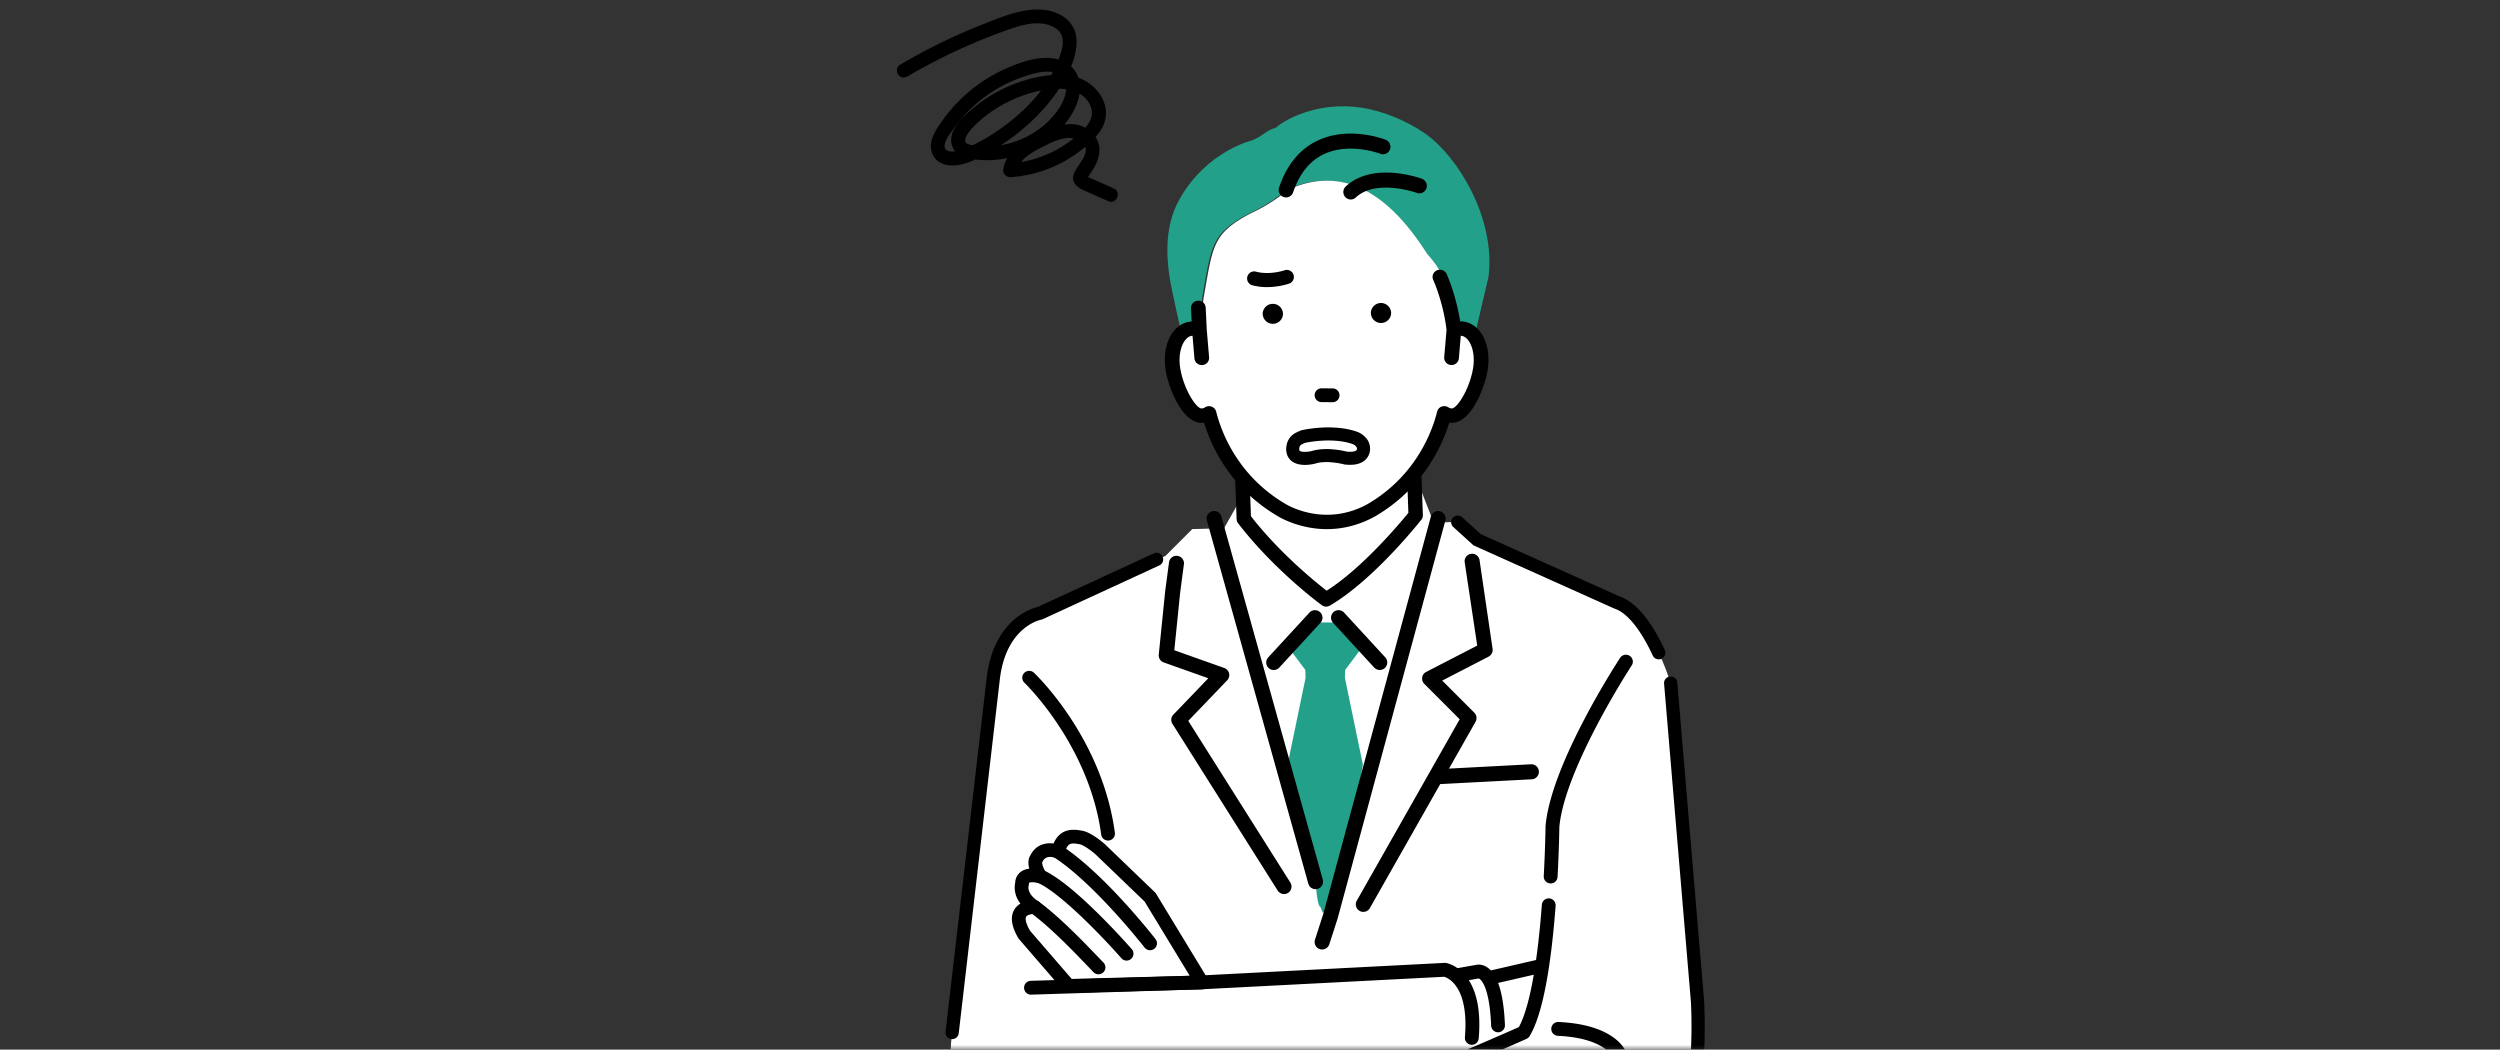 <svg xmlns="http://www.w3.org/2000/svg" width="262" height="110" fill="none"><rect width="100%" height="100%" fill="#333333" stroke="none"/><mask id="a" width="262" height="110" x="0" y="0" maskUnits="userSpaceOnUse" style="mask-type:alpha"><path fill="#C4C4C4" d="M0 0h262v110H0z"/></mask><g mask="url(#a)"><path fill="#fff" d="m122.133 58.259-13.143 6.01s-4.131.75-4.882 6.761l-4.32 37.182s-2.065 13.333 7.887 15.024l7.322.189-1.315 13.163h55.961l-1.69-13.728s7.512-1.125 8.827-4.695c0 0 1.501-5.071 1.125-13.144l-2.816-33.426s-2.254-7.323-5.632-8.452l-14.648-6.571-2.065-1.877-27.791.75-2.816 2.817z"/><path fill="#000" d="M173.839 69.103a.7.7 0 0 1-.629-.401c-1.27-2.73-2.681-4.471-3.974-4.904a.4.4 0 0 1-.064-.026L154.524 57.2a.7.7 0 0 1-.183-.119l-2.065-1.876a.694.694 0 0 1 .93-1.026l1.985 1.802 14.517 6.514c1.693.584 3.293 2.473 4.759 5.623a.693.693 0 0 1-.628.985M169.641 137.275a.7.7 0 0 1-.687-.596l-1.69-13.727a.69.69 0 0 1 .584-.783c1.972-.298 7.287-1.636 8.271-4.227.1-.356 1.444-5.299 1.094-12.884l-2.816-33.414a.69.69 0 0 1 .632-.747.695.695 0 0 1 .75.632l2.816 33.426v.026c.376 8.099-1.09 13.163-1.154 13.375-.003.012-.01.028-.013.041-1.206 3.272-6.739 4.635-8.695 5.02l1.594 13.063a.69.69 0 0 1-.686.789zM99.785 108.902q-.04.001-.08-.004a.693.693 0 0 1-.61-.769l4.321-37.183c.75-6 4.66-7.18 5.35-7.341l12.136-5.603a.694.694 0 1 1 .581 1.26l-12.207 5.632a.6.6 0 0 1-.167.051c-.144.03-3.644.777-4.317 6.165l-4.317 37.176a.69.69 0 0 1-.687.612z"/><path fill="#fff" d="m138.244 51.59-8.262.75-2.252 4.006 10.889 39.31 12.146-39.56-1.754-4.506z"/><path fill="#fff" d="m130.354 54.375-.375-10.883h18.012L148.366 54s-4.878 6.19-9.381 8.817c0 0-4.879-3.563-8.631-8.441"/><path fill="#000" d="M138.984 63.576a.76.76 0 0 1-.446-.144c-.202-.148-5.01-3.685-8.785-8.593a.77.77 0 0 1-.157-.436l-.375-10.882a.755.755 0 0 1 .754-.783h18.012c.407 0 .741.321.754.728l.375 10.508a.76.76 0 0 1-.16.493c-.202.257-5.02 6.335-9.593 9.003a.75.75 0 0 1-.382.103zm-7.883-9.471c3.002 3.846 6.722 6.864 7.931 7.8 3.743-2.36 7.704-7.1 8.567-8.16l-.34-9.496h-16.502l.34 9.856z"/><path fill="#23A089" d="m140.945 71.03.026-.818 2.043-2.723-1.877-2.255h-4.506l-1.876 2.255 2.043 2.723.026.818-1.883 9.1 2.306 10.266.625 2.004c.01.315.186 2.63.501 2.63l.25.626.875-.376 1.126-2.88-.157 1.479 2.361-13.747-1.883-9.099z"/><path fill="#000" d="M133.488 70.216a.786.786 0 0 1-.578-1.321l4.321-4.696a.786.786 0 1 1 1.157 1.068l-4.32 4.696a.78.78 0 0 1-.58.253M144.601 70.215a.8.8 0 0 1-.581-.253l-4.32-4.696a.79.79 0 0 1 .045-1.113.79.79 0 0 1 1.113.045l4.32 4.696a.789.789 0 0 1-.577 1.321M142.875 95.567a.788.788 0 0 1-.683-1.177l10.783-19.01-3.708-3.708a.8.8 0 0 1-.221-.676.77.77 0 0 1 .417-.578l5.35-2.761-1.318-8.766a.787.787 0 1 1 1.568-.144l1.366 9.295a.79.79 0 0 1-.423.773l-4.862 2.511 3.367 3.368c.25.25.302.638.129.946l-11.078 19.53a.78.78 0 0 1-.687.397M138.559 99.508a.787.787 0 0 1-.748-1.03l.866-2.69 11.277-41.647a.786.786 0 1 1 1.52.41l-11.28 41.666-.009.035-.873 2.71a.79.79 0 0 1-.75.546zM134.566 93.695a.79.79 0 0 1-.668-.368L122.872 75.86a.79.79 0 0 1 .096-.966l3.663-3.813-4.673-1.659a.785.785 0 0 1-.52-.82l.674-6.646.4-3.015a.788.788 0 0 1 1.569.138l-.401 3.024-.613 6.043 5.238 1.86a.79.79 0 0 1 .305 1.29l-4.08 4.25 10.699 16.947a.79.79 0 0 1-.667 1.209zM137.869 93.187a.786.786 0 0 1-.757-.577l-10.629-38.055a.79.79 0 0 1 .545-.972.79.79 0 0 1 .972.549l10.629 38.055a.79.79 0 0 1-.757 1z"/><path fill="#000" d="M151.012 82.17a.788.788 0 0 1-.041-1.575l9.513-.5a.788.788 0 0 1 .083 1.572l-9.513.5h-.042z"/><path fill="#fff" d="m125.951 102.948-5.424-8.929-5.176-4.974c-.456-.42-1.473-1.184-2.085-1.286-1.001-.167-1.921-.25-2.399 1.481 0 0-1.607-.647-2.255.75 0 0-.439.44.398 1.858 0 0-1.899-.542-1.899.773 0 0-.439 1.315 1.315 2.44 0 0-2.838-.125-1.084 2.88l4.654 5.383 3.201-.093 10.757-.283z"/><path fill="#000" d="M111.993 104.049a.72.72 0 0 1-.549-.25l-4.654-5.382a1 1 0 0 1-.077-.109c-.721-1.238-.859-2.242-.41-2.986.17-.279.394-.478.638-.622-.718-.936-.622-1.834-.552-2.168.029-.613.327-.969.584-1.158.266-.202.584-.298.895-.337-.199-.747-.026-1.193.128-1.417.391-.78 1.087-1.222 1.973-1.245q.232-.003.439.023c.767-1.713 2.184-1.479 2.983-1.344 1.036.173 2.441 1.453 2.453 1.466l5.19 4.987a1 1 0 0 1 .119.148l5.423 8.929a.725.725 0 0 1-.6 1.103l-10.757.282-3.198.093h-.022zm-4.061-6.526 4.381 5.07 2.858-.083 9.51-.25-4.728-7.781-5.109-4.91c-.491-.453-1.35-1.033-1.7-1.094-.888-.148-1.257-.209-1.581.959a.72.72 0 0 1-.379.455.72.72 0 0 1-.59.023c-.224-.087-1.001-.321-1.325.381a.5.5 0 0 1-.048.087c-.006.087.007.41.411 1.1a.724.724 0 0 1-.824 1.065c-.395-.11-.873-.103-.969-.02a.5.5 0 0 0-.006.097c0 .09 0 .14-.036.221-.029.125-.144.866 1.017 1.61a.724.724 0 0 1-.423 1.331c-.231-.006-.722.068-.85.286-.109.183-.061.657.391 1.45z"/><path fill="#000" d="M115.123 102.107a.73.73 0 0 1-.523-.221l-.468-.488c-1.604-1.671-4.025-4.198-6.139-5.754a.726.726 0 0 1 .859-1.167c2.214 1.632 4.69 4.21 6.325 5.917l.465.484a.722.722 0 0 1-.522 1.226zM118.064 100.668a.72.72 0 0 1-.545-.247c-1.729-1.979-6.736-7.28-9.128-8.05a.725.725 0 0 1 .442-1.38c1.399.45 3.477 2.025 6.178 4.68a77 77 0 0 1 3.598 3.798.726.726 0 0 1-.548 1.202zM120.526 99.583a.73.73 0 0 1-.574-.279c-.051-.067-5.196-6.658-9.484-9.455a.725.725 0 1 1 .792-1.216c4.494 2.932 9.622 9.504 9.837 9.783a.722.722 0 0 1-.571 1.167M116.123 88.09a.73.73 0 0 1-.718-.629c-1.264-9.381-7.977-15.844-8.044-15.908a.725.725 0 0 1-.029-1.023.727.727 0 0 1 1.023-.029c.292.276 7.149 6.864 8.484 16.768a.724.724 0 0 1-.622.814q-.05.007-.097.007zM169.089 110.839c-.01-.019-.898-2.066-5.863-2.287a.727.727 0 0 1 .064-1.45c5.953.263 7.056 2.935 7.162 3.24l-1.37.478.007.016z"/><path fill="#fff" d="M152.491 102.363s2.589.584 1.334 8.596l5.863-2.755s1.816-4.923 1.899-6.845l-5.34 1.251s-.584-.75-1.334-.75l-2.422.5z"/><path fill="#000" d="M154.246 109.493h-.065a.727.727 0 0 1-.66-.783c.263-3.066-.382-4.641-.969-5.423-.494-.661-1.017-.866-1.196-.921l-25.37 1.309-17.916.564a.727.727 0 0 1-.747-.702.723.723 0 0 1 .702-.747l17.903-.565 25.463-1.315c.051 0 .106 0 .157.01.164.029 4.035.757 3.419 7.912a.724.724 0 0 1-.721.664zM156.497 103.11a.724.724 0 0 1-.164-1.43l4.882-1.126a.725.725 0 0 1 .327 1.411l-4.882 1.126a.7.7 0 0 1-.163.019"/><path fill="#000" d="M156.996 108.183a.724.724 0 0 1-.724-.696c-.18-4.413-1.197-4.907-1.299-4.946l-2.108.373a.726.726 0 0 1-.253-1.428l2.11-.372c.302-.064.767-.016 1.216.318 1.052.773 1.649 2.79 1.78 5.997a.725.725 0 0 1-.696.754h-.029zm-1.94-5.661h-.006z"/><path fill="#000" d="M145.198 115.046a.73.73 0 0 1-.674-.455.727.727 0 0 1 .404-.943 448 448 0 0 0 14.25-6.008c1.091-2.004 1.922-6.427 2.409-12.823a.725.725 0 0 1 .776-.667.725.725 0 0 1 .667.78c-.529 6.931-1.446 11.524-2.723 13.65a.73.73 0 0 1-.324.289c-.064.029-6.514 2.918-14.519 6.126a.7.7 0 0 1-.269.051zM162.507 92.582h-.039a.723.723 0 0 1-.683-.763c.161-2.99.186-5.196.19-5.215v-.055c.574-6.491 7.518-17.159 7.816-17.608a.724.724 0 1 1 1.212.796c-.07.105-7.021 10.782-7.582 16.915-.003.272-.035 2.415-.189 5.25a.727.727 0 0 1-.722.687z"/><path fill="#23A089" d="M149.322 13.973c-1.873-1.302-4.343-2.328-6.588-2.681-4.753-.744-8.304 1.389-9.032 2.104-.956.208-1.369.892-2.524 1.325 0 0-4.67 1.1-7.524 6.078-1.732 3.018-1.495 6.613-.744 10.026l.878 4.006c.238-.193.51-.325.809-.373.317-.05.641-.003.949.122l.443-3.38c.965-5.44.917-6.7 4.868-8.804 0 0 2.236-.982 3.929-2.49 6.562-3.014 11.316 1.508 14.606 6.675 0 0 1.966 2.194 1.363 2.441.183.423.636 1.973.992 3.364.237.927.429 1.784.471 2.191.311-.125.629-.173.949-.122.542.09.998.446 1.325.975l1.507-6.434c.754-6.03-3.149-12.57-6.68-15.026z"/><path fill="#fff" d="M134.941 19.906c6.562-3.014 11.315 1.508 14.606 6.675 0 0 1.966 2.194 1.363 2.44.183.424.635 1.973.991 3.365.237.927.43 1.783.475 2.19.311-.124.628-.172.949-.121 1.373.224 2.184 2.152 1.812 4.304-.375 2.152-1.79 5.01-3.165 4.785a1.7 1.7 0 0 1-.603-.23c-.482 1.946-2.204 6.966-7.621 10.144-4.984 2.778-9.42 0-9.42 0-5.417-3.178-7.139-8.198-7.62-10.145a1.7 1.7 0 0 1-.603.231c-1.376.225-2.791-2.633-3.166-4.785-.372-2.152.439-4.08 1.812-4.304.318-.051.642-.003.949.122l.443-3.38c.965-5.44.917-6.7 4.869-8.805 0 0 2.235-.981 3.929-2.489z"/><path fill="#000" d="M153.431 33.833q-.247-.04-.497-.026c-.254-1.68-.777-3.547-1.421-5.032a.66.66 0 0 0-.857-.337.625.625 0 0 0-.346.83c.683 1.572 1.222 3.605 1.411 5.322l-.244 2.864a.64.64 0 0 0 .597.683h.055c.336 0 .622-.25.651-.58l.211-2.483a1 1 0 0 1 .228.006c.872.145 1.61 1.645 1.277 3.573-.392 2.248-1.732 4.375-2.412 4.266a1 1 0 0 1-.366-.144.67.67 0 0 0-.593-.052.63.63 0 0 0-.388.44c-.475 1.918-2.14 6.706-7.31 9.743-4.564 2.544-8.573.122-8.756.007-5.186-3.044-6.847-7.832-7.322-9.75a.64.64 0 0 0-.388-.44.67.67 0 0 0-.594.052 1 1 0 0 1-.362.144c-.68.112-2.024-2.018-2.412-4.266-.333-1.928.404-3.432 1.277-3.573a1 1 0 0 1 .231-.006l.211 2.482c.029.33.315.58.651.58h.055a.64.64 0 0 0 .596-.682l-.247-2.913-.112-2.309a.644.644 0 0 0-.683-.603.644.644 0 0 0-.622.664l.074 1.514q-.183 0-.366.029c-1.758.288-2.787 2.498-2.348 5.035.35 2.014 1.854 5.642 3.92 5.305.016 0 .035-.006.051-.01.712 2.377 2.668 6.874 7.71 9.83.129.081 2.194 1.345 5.103 1.345 1.495 0 3.214-.334 5.007-1.334 5.051-2.967 7.011-7.464 7.726-9.84l.051.01q.136.022.267.022c1.921 0 3.316-3.4 3.65-5.328.439-2.534-.591-4.747-2.348-5.035z"/><path fill="#000" d="M139.075 55.455c-2.964 0-5.077-1.305-5.164-1.36-4.994-2.928-6.979-7.354-7.729-9.795-2.117.292-3.65-3.368-4.003-5.408-.27-1.552-.013-3.02.705-4.028.453-.635 1.052-1.03 1.739-1.142q.129-.019.263-.029l-.068-1.392a.74.74 0 0 1 .193-.535.77.77 0 0 1 .539-.254.76.76 0 0 1 .805.716l.112 2.309.247 2.909a.75.75 0 0 1-.173.542.78.78 0 0 1-.533.27h-.064a.764.764 0 0 1-.766-.69l-.202-2.377a.5.5 0 0 0-.103.01c-.26.041-.507.221-.718.52-.478.673-.655 1.789-.459 2.918.388 2.235 1.725 4.26 2.277 4.17a.8.8 0 0 0 .321-.129.79.79 0 0 1 .699-.06c.231.09.401.285.462.519.471 1.902 2.12 6.655 7.268 9.676.17.106 4.14 2.499 8.637-.01 5.132-3.011 6.783-7.764 7.252-9.67a.76.76 0 0 1 .458-.519.79.79 0 0 1 .699.061q.168.1.324.128c.562.093 1.889-1.94 2.278-4.17.195-1.125.019-2.244-.459-2.915-.212-.298-.462-.477-.722-.522-.032-.007-.064-.007-.099-.01l-.202 2.377a.767.767 0 0 1-.834.686.76.76 0 0 1-.702-.811l.243-2.865c-.186-1.68-.725-3.707-1.401-5.263a.72.72 0 0 1-.007-.57.776.776 0 0 1 1.424-.016c.626 1.442 1.152 3.287 1.415 4.954.138-.006.279.01.417.033.686.112 1.289.506 1.738 1.141.718 1.01.975 2.48.706 4.029-.295 1.7-1.655 5.423-3.769 5.426a3 3 0 0 1-.237-.015c-.751 2.444-2.743 6.87-7.749 9.808-1.607.894-3.313 1.35-5.068 1.35zm-12.81-11.408a.12.12 0 0 1 .115.083c.716 2.39 2.662 6.831 7.656 9.763.09.054 2.146 1.328 5.042 1.328 1.716 0 3.381-.443 4.952-1.318 5.004-2.938 6.954-7.384 7.669-9.77.016-.058.077-.093.138-.083l.048.01c.083.012.173.015.247.019 1.857 0 3.217-3.407 3.534-5.232.254-1.468.007-2.905-.667-3.852-.414-.583-.962-.942-1.584-1.045a2.3 2.3 0 0 0-.472-.026.115.115 0 0 1-.125-.1c-.253-1.677-.779-3.546-1.411-5.003a.543.543 0 0 0-.991.01.5.5 0 0 0 .003.388c.687 1.578 1.229 3.63 1.418 5.356l-.244 2.887a.5.5 0 0 0 .119.369.53.53 0 0 0 .369.186h.044c.276 0 .51-.209.533-.475l.208-2.482a.124.124 0 0 1 .109-.11q.144-.01.257.007c.324.054.625.266.876.616.522.731.708 1.889.5 3.095-.375 2.168-1.726 4.5-2.547 4.362a1.1 1.1 0 0 1-.41-.16.55.55 0 0 0-.491-.042.52.52 0 0 0-.317.356c-.478 1.93-2.153 6.758-7.364 9.817-4.622 2.576-8.705.113-8.878.007-5.222-3.066-6.899-7.89-7.377-9.824a.52.52 0 0 0-.318-.356.55.55 0 0 0-.49.041c-.138.084-.27.135-.408.158-.818.134-2.171-2.191-2.549-4.362-.209-1.206-.023-2.36.497-3.095.25-.35.551-.565.875-.616a1 1 0 0 1 .257-.007c.058.004.102.052.109.11l.212 2.482a.53.53 0 0 0 .577.471.53.53 0 0 0 .372-.189.5.5 0 0 0 .119-.369l-.247-2.915-.113-2.316a.524.524 0 0 0-.561-.49.53.53 0 0 0-.375.176.5.5 0 0 0-.132.362l.074 1.514a.12.12 0 0 1-.032.087.12.12 0 0 1-.087.035c-.115 0-.234.01-.346.029-.622.102-1.171.465-1.584 1.046-.671.942-.921 2.383-.667 3.852.343 1.975 1.805 5.529 3.784 5.208l.045-.01h.023zM144.665 16.117c.192.077.401.07.59-.013a.791.791 0 0 0-.029-1.453c-.154-.06-3.829-1.485-7.136.08-1.88.889-3.24 2.544-4.041 4.92a.79.79 0 0 0 .481.998q.121.043.253.042c.33 0 .625-.215.735-.533.657-1.953 1.741-3.3 3.22-4 2.691-1.276 5.895-.054 5.927-.04M149.024 18.737c-.209-.077-5.139-1.85-7.99.805a.795.795 0 0 0-.048 1.11.77.77 0 0 0 .571.256.75.75 0 0 0 .523-.208c2.149-2.001 6.366-.5 6.408-.484a.778.778 0 0 0 .994-.471.79.79 0 0 0-.462-1.008z"/><path fill="#000" d="M138.495 42.056a.63.63 0 0 1-.629-.638c0-.35.289-.632.638-.629l1.158.01c.35 0 .632.288.629.638 0 .35-.289.632-.638.629z"/><path fill="#000" d="m139.653 42.151-1.158-.01a.72.72 0 0 1-.51-.214.73.73 0 0 1-.209-.513c0-.193.077-.372.215-.51a.73.73 0 0 1 .513-.209l1.158.01c.193 0 .372.077.51.215a.73.73 0 0 1 .209.513.72.72 0 0 1-.449.664.8.8 0 0 1-.279.054m-1.533-1.119a.55.55 0 0 0-.164.385c0 .144.055.282.157.388.103.103.237.16.385.164l1.158.01a.54.54 0 0 0 .548-.543.55.55 0 0 0-.157-.388.55.55 0 0 0-.385-.163l-1.158-.01a.5.5 0 0 0-.211.042.5.5 0 0 0-.177.115zM132.785 30.09a6 6 0 0 1-1.54-.193.738.738 0 1 1 .382-1.427c1.437.385 2.973-.135 2.986-.142a.736.736 0 0 1 .943.45.736.736 0 0 1-.449.943c-.058.019-1.058.368-2.325.368zM143.667 32.795a1.064 1.064 0 0 0 1.072 1.055 1.06 1.06 0 0 0 1.052-1.071 1.064 1.064 0 0 0-2.127.02zM132.332 32.88a1.065 1.065 0 0 0 1.072 1.056 1.06 1.06 0 0 0 1.052-1.071 1.064 1.064 0 0 0-2.127.02zM141.708 48.707a4.5 4.5 0 0 1-.764-.025.5.5 0 0 1-.099-.02c-.016-.003-1.764-.465-2.98-.086-.009 0-.019.006-.032.01-.269.07-1.655.388-2.479-.276-.269-.215-.58-.616-.558-1.312.026-.728.375-1.309.985-1.633.176-.093.369-.18.567-.256a1 1 0 0 1 .087-.026c.128-.029 3.22-.731 5.77.16.417.145.783.42 1.065.793.321.426.458 1.177.106 1.792-.225.392-.693.822-1.662.88zm-.558-1.379c.686.07.972-.074 1.033-.173.057-.093.019-.253-.013-.298a.9.9 0 0 0-.42-.321c-2.024-.706-4.603-.205-4.965-.128a4 4 0 0 0-.363.166c-.128.068-.25.174-.26.475-.006.154.032.183.045.196.183.147.818.134 1.267.022 1.472-.452 3.323-.026 3.673.064zM95.1 7.879a61 61 0 0 1 10.234-4.776c1.43-.513 3.108-1.077 4.622-.587.737.24 1.404.725 1.517 1.537s-.202 1.674-.498 2.415c-1.241 3.098-3.823 5.629-6.552 7.46a20 20 0 0 1-2.2 1.28c-.622.31-1.261.644-1.957.75-.413.064-1.1.116-1.312-.35-.301-.667.53-1.654.889-2.168a14.82 14.82 0 0 1 7.351-5.497c1.164-.391 2.983-.965 4.061-.08 1.17.962.378 2.813-.337 3.797-1.71 2.36-4.616 3.795-7.525 3.785-.365 0-.731-.029-1.09-.077-.324-.042-.776-.06-1.052-.257-.565-.4.164-1.324.468-1.667 1.11-1.235 2.544-2.236 4.032-2.951 1.469-.706 3.082-1.193 4.711-1.3 1.463-.092 3.147.274 3.856 1.7.776 1.56-.597 2.788-1.726 3.692a12.35 12.35 0 0 1-4.381 2.24c-.792.22-1.61.346-2.431.403l.689.693c.218-1.28 1.53-2.014 2.585-2.553 1.238-.632 2.964-1.588 4.282-.622 1.418 1.036-.212 2.39-.664 3.441-.349.812.231 1.325.911 1.63.869.388 1.745.773 2.614 1.157.725.321 1.2-.811.478-1.132q-1.064-.471-2.127-.94-.285-.123-.57-.253c-.065-.029-.138-.054-.199-.09.051.032-.029.164.051.064.202-.26.382-.551.561-.827.687-1.062 1.094-2.354.26-3.467-1.79-2.386-5.16-.706-7.12.494-1.1.673-2.053 1.613-2.277 2.931-.071.414.304.722.689.693a13.34 13.34 0 0 0 5.668-1.722 13.3 13.3 0 0 0 2.44-1.777c.683-.635 1.367-1.344 1.63-2.261.487-1.716-.648-3.458-2.165-4.202-1.777-.872-3.939-.555-5.773-.048a15 15 0 0 0-5.238 2.633c-1.171.914-3.396 2.723-2.492 4.455.439.84 1.472.991 2.325 1.084.892.096 1.803.074 2.688-.067a10.84 10.84 0 0 0 4.795-2.034c1.389-1.045 2.646-2.495 3.095-4.204.221-.85.228-1.793-.209-2.579-.439-.789-1.189-1.26-2.062-1.443-1.69-.356-3.614.33-5.144 1a15.9 15.9 0 0 0-4.584 3.047 16 16 0 0 0-1.88 2.127c-.557.763-1.244 1.674-1.353 2.643-.093.833.347 1.629 1.13 1.946.708.286 1.513.193 2.228-.01.876-.243 1.71-.702 2.502-1.141a23 23 0 0 0 2.605-1.687c1.594-1.203 3.062-2.627 4.246-4.237 1.097-1.491 2.181-3.39 2.312-5.28.071-1.006-.23-1.933-1.007-2.603-.715-.616-1.7-.918-2.626-.963-2.021-.093-3.994.738-5.841 1.46a61.4 61.4 0 0 0-8.881 4.326c-.289.17-.292.623-.109.863.221.292.577.276.863.11z"/><path fill="#000" d="M116.451 21.15a.7.7 0 0 1-.299-.068l-.878-.388c-.581-.256-1.158-.51-1.736-.77-.939-.42-1.282-1.052-.968-1.777.119-.279.314-.567.516-.872.446-.667.873-1.305.645-1.883a13.6 13.6 0 0 1-2.066 1.44 13.4 13.4 0 0 1-5.715 1.736.8.8 0 0 1-.641-.254.67.67 0 0 1-.167-.574q.104-.62.426-1.177a10.269 10.269 0 0 1-3.351.154c-.369.17-.754.32-1.145.43-.905.253-1.678.253-2.303.003-.821-.33-1.302-1.158-1.2-2.062.11-.969.783-1.89 1.325-2.63l.048-.068a16.2 16.2 0 0 1 6.508-5.212c1.51-.663 3.467-1.375 5.215-1.007q.141.03.272.068c.27-.69.517-1.46.421-2.172-.122-.891-.953-1.286-1.437-1.443-1.527-.494-3.272.132-4.548.587a61 61 0 0 0-10.216 4.766c-.381.225-.776.17-1.01-.138a.8.8 0 0 1-.131-.622.6.6 0 0 1 .275-.407 68 68 0 0 1 2.877-1.6 61 61 0 0 1 6.021-2.737l.323-.128c1.787-.702 3.634-1.427 5.562-1.337 1.042.048 2.024.407 2.697.987.76.655 1.123 1.588 1.046 2.698q-.076 1.074-.561 2.274c.214.202.397.44.545.702q.13.232.211.488.285.1.549.23c1.472.722 2.752 2.486 2.223 4.334-.18.635-.555 1.167-.979 1.635.651.953.539 2.162-.324 3.5l-.093.144c-.115.183-.237.369-.365.548q.192.086.385.17l2.309 1.023a.68.68 0 0 1 .423.565.8.8 0 0 1-.314.718.64.64 0 0 1-.378.125zm-2.544-5.915c.334.712-.192 1.501-.635 2.165-.199.298-.385.577-.497.837-.263.613.023 1.11.853 1.482l1.735.77.879.388c.209.093.359.032.452-.035a.58.58 0 0 0 .222-.51.45.45 0 0 0-.289-.379l-2.309-1.023-.388-.173-.045-.02c-.032.033-.077.058-.135.033-.048-.02-.074-.093-.067-.145a.11.11 0 0 1 0-.118.12.12 0 0 1 .135-.049c.141-.192.266-.384.384-.574l.093-.144c.809-1.254.927-2.332.356-3.207q-.261.27-.522.51-.108.1-.218.195zm-8.031 1.254a3.3 3.3 0 0 0-.513 1.286.44.44 0 0 0 .112.382.58.58 0 0 0 .459.18 13.3 13.3 0 0 0 5.619-1.707c.76-.436 1.453-.92 2.066-1.446a1.4 1.4 0 0 0-.35-.343 2 2 0 0 0-.484-.26l-.122.096a12.6 12.6 0 0 1-4.42 2.261q-.663.185-1.395.292a2 2 0 0 0-.263.715.12.12 0 0 1-.077.09.12.12 0 0 1-.115-.029l-.69-.692a.11.11 0 0 1-.026-.12.12.12 0 0 1 .1-.073c.317-.022.632-.054.933-.1.504-.779 1.427-1.305 2.297-1.75l.154-.08c1.035-.533 2.392-1.226 3.579-.87.295-.244.587-.5.84-.77q-.934-.48-2.274-.234c-.414.453-.891.882-1.421 1.283a11 11 0 0 1-4.009 1.886zm.157.837.369.372q.063-.226.164-.43-.261.034-.533.058M109.654 6.3c-1.42 0-2.912.56-4.115 1.087a16 16 0 0 0-6.417 5.135l-.049.067c-.551.757-1.18 1.613-1.282 2.521-.09.802.336 1.536 1.058 1.828.574.231 1.299.228 2.155-.013q.391-.11.767-.269c-.497-.08-1.065-.23-1.482-.59h-.016c-.289.045-1.164.18-1.43-.414-.292-.648.336-1.507.75-2.075q.082-.11.148-.205a14.96 14.96 0 0 1 7.409-5.54c.814-.275 2.177-.734 3.29-.48q.223-.443.411-.905a4.593 4.593 0 0 0-1.2-.154zm2.387 8.156c-.95 0-1.966.523-2.778.94l-.154.08c-.773.394-1.591.856-2.088 1.5q.607-.1 1.161-.253a12.2 12.2 0 0 0 4.337-2.216 2.4 2.4 0 0 0-.475-.048zm-9.433 2.069a10 10 0 0 0 3.13-.238q.597-.865 1.732-1.562 2.118-1.3 3.721-1.616c.802-.889 1.356-1.857 1.61-2.832q.078-.293.112-.578a4 4 0 0 0-.956-.304c-.064.856-.532 1.757-.949 2.331-1.52 2.098-3.974 3.487-6.578 3.775q-.41.25-.834.488c-.302.167-.635.353-.988.532zm-2.024-.517c.427.295 1.004.404 1.591.472a22 22 0 0 0 1.309-.687q.216-.12.433-.247-.262.014-.526.013c-.35 0-.722-.029-1.107-.077l-.164-.02-.134-.015c-.449.221-.911.44-1.402.558zm10.328-2.601q-1.45.365-3.323 1.514-.948.582-1.501 1.28a10.624 10.624 0 0 0 4.824-2.794m-1.177-5.898c-.902 0-1.877.33-2.508.542a14.74 14.74 0 0 0-7.297 5.452q-.066.092-.15.209c-.386.526-.966 1.321-.729 1.847q.185.4 1.042.302a1.6 1.6 0 0 1-.186-.283c-.975-1.866 1.476-3.781 2.521-4.596a15.3 15.3 0 0 1 5.276-2.652 13.6 13.6 0 0 1 2.464-.465q.086-.151.163-.302a3 3 0 0 0-.603-.057zm.298.603q-1.039.105-2.264.442a15 15 0 0 0-5.2 2.614c-1 .783-3.348 2.614-2.46 4.314q.105.198.254.347c.426-.084.84-.25 1.238-.44a1.3 1.3 0 0 1-.42-.176.58.58 0 0 1-.254-.424c-.057-.506.472-1.157.703-1.414 1.055-1.174 2.46-2.203 4.067-2.98a13.5 13.5 0 0 1 3.601-1.174q.39-.533.732-1.11zm-7.675 7.155c.359.045.709.068 1.033.07q.482 0 .965-.047c.603-.372 1.18-.764 1.719-1.17 1.674-1.265 3.095-2.682 4.224-4.215q.223-.304.427-.603c-.093 0-.18.006-.254.01q-.516.032-1.039.118c-1.485 2.014-3.393 3.55-4.949 4.596-.68.456-1.395.872-2.123 1.241zm6.745-5.783a13.5 13.5 0 0 0-3.304 1.113c-1.581.76-2.963 1.774-3.996 2.926-.164.182-.693.81-.648 1.238q.018.162.157.263c.161.115.398.163.635.192q.061-.031.122-.061l.1-.048a19 19 0 0 0 2.187-1.273c1.488-.998 3.303-2.454 4.747-4.35m1.895-.186q-.24.367-.516.738c-1.139 1.553-2.576 2.986-4.269 4.263q-.627.471-1.312.914c2.354-.395 4.539-1.703 5.924-3.615.401-.552.86-1.427.911-2.239a6 6 0 0 0-.738-.06m1.989 5.12c.141.064.282.14.417.24.167.122.292.247.388.378q.093-.082.179-.163c.18-.167.366-.343.543-.53a2.9 2.9 0 0 0-.729-.667c-.259.283-.542.53-.798.745zm.952-.921q.405.264.732.673c.391-.436.734-.933.898-1.51.494-1.729-.719-3.387-2.107-4.067a4 4 0 0 0-.376-.164q.122.536.071 1.139a2.87 2.87 0 0 1 1.264 1.28c.513 1.032.115 1.937-.482 2.649m-1.764-.488q.882 0 1.562.372c.61-.705.937-1.507.478-2.43a2.63 2.63 0 0 0-1.087-1.136 5 5 0 0 1-.106.523c-.244.933-.754 1.857-1.478 2.716q.328-.044.631-.045m-.208-3.842c.321.06.651.154.972.295.025-.398-.01-.78-.109-1.123a5.7 5.7 0 0 0-1.113-.234 1 1 0 0 0-.036.068c.196.298.279.641.286.994m-1.658-1.08c-.215.374-.449.734-.693 1.083.279-.038.561-.067.837-.086q.18-.012.42-.013.292-.45.536-.882a2 2 0 0 0-.103-.116 9 9 0 0 0-1 .013zm.834.99c.186.007.388.026.596.055a1.7 1.7 0 0 0-.186-.728q-.192.33-.407.673zm.689-1.187q.478.058.908.183a2.642 2.642 0 0 0-.581-.876 11 11 0 0 1-.33.693zM108.75 1.23c-1.767 0-3.49.677-5.154 1.33l-.324.13a61 61 0 0 0-8.865 4.32.37.37 0 0 0-.167.256.6.6 0 0 0 .09.44c.192.253.494.208.715.08A61 61 0 0 1 105.3 2.999c1.305-.468 3.092-1.11 4.692-.59.924.298 1.492.879 1.594 1.63.103.76-.15 1.558-.426 2.273q.516.184.917.504.443-1.122.516-2.133c.071-1.036-.263-1.902-.968-2.511-.635-.549-1.569-.889-2.56-.934q-.157-.008-.314-.006zm2.659 6.623c.061.003.122.01.179.013q.221-.422.395-.83a2.9 2.9 0 0 0-.911-.51c-.122.307-.26.605-.404.897.237.08.459.196.657.36q.042.035.084.07m-.847-.228q-.058.112-.122.225a9 9 0 0 1 .578-.013 2 2 0 0 0-.456-.212"/></g></svg>